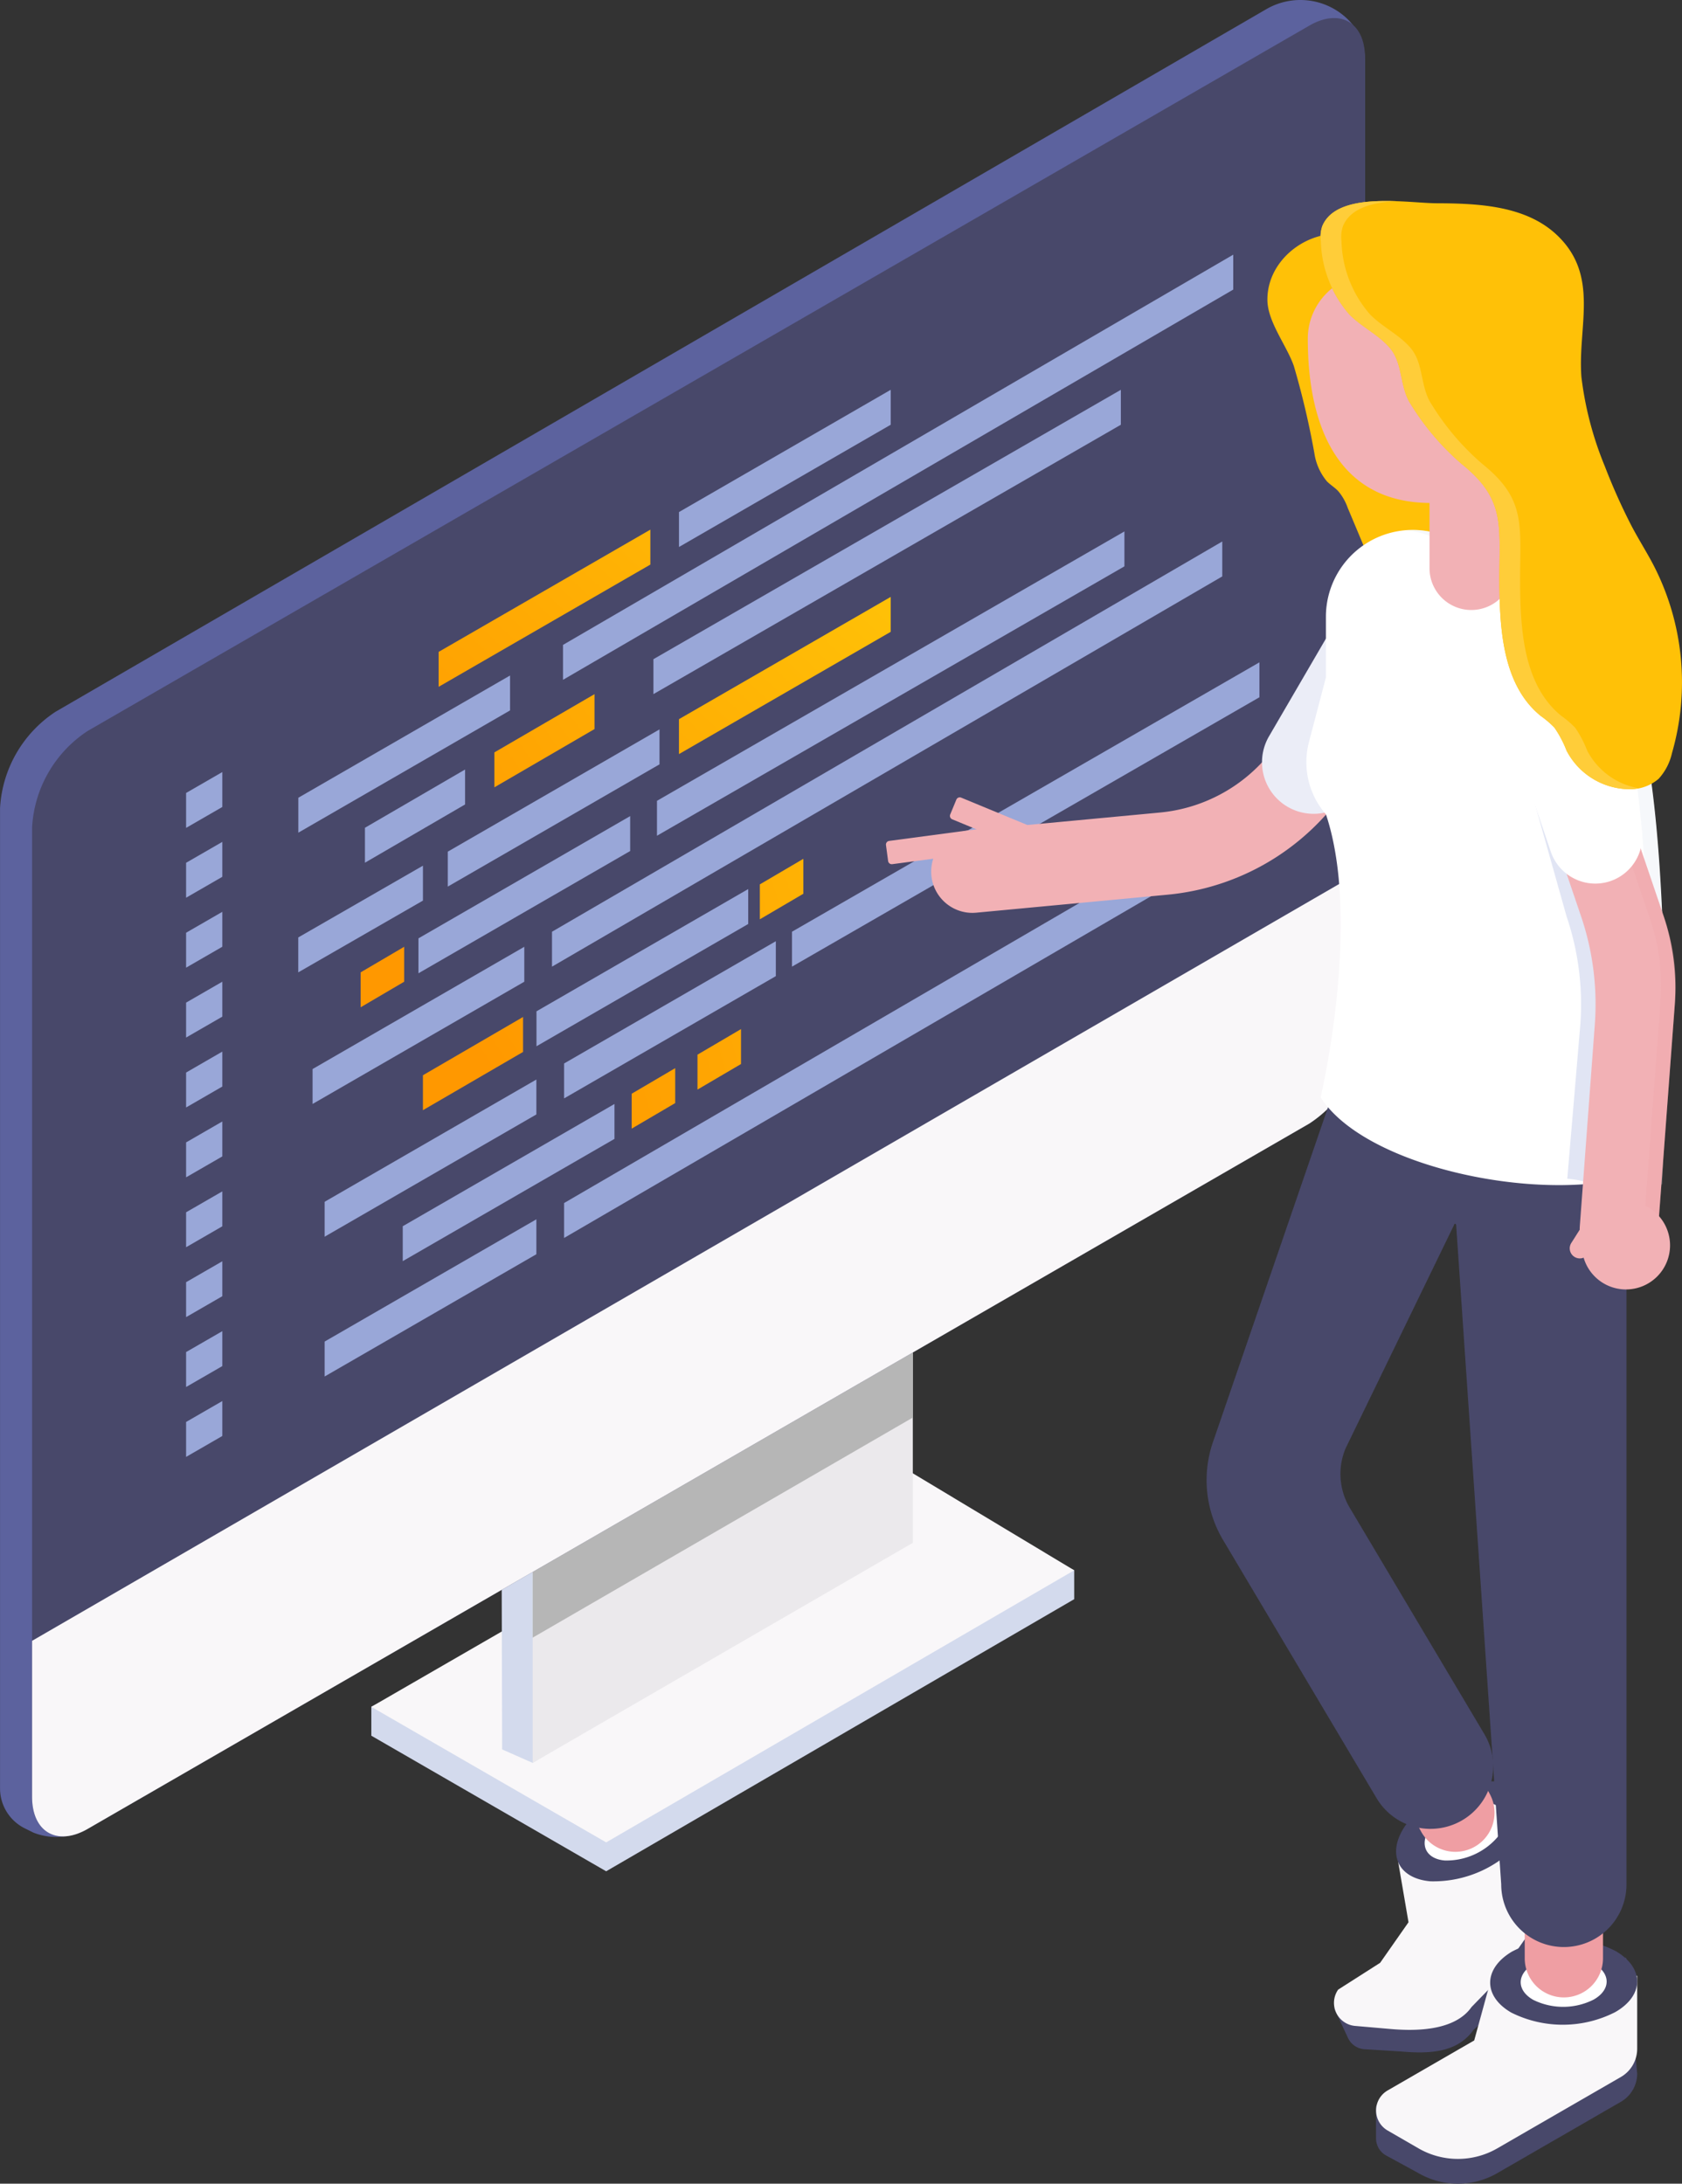 <svg xmlns="http://www.w3.org/2000/svg" xmlns:xlink="http://www.w3.org/1999/xlink" id="Group_2727" data-name="Group 2727" width="142.995" height="185.639" viewBox="0 0 142.995 185.639"><rect x="0" y="0" width="142.995" height="185.639" fill="#333333" stroke="none"/><defs><linearGradient id="linear-gradient" x1="-16.171" y1="0.5" x2="-15.171" y2="0.5" gradientUnits="objectBoundingBox"><stop offset="0" stop-color="#f2f4fa"></stop><stop offset="0.916" stop-color="#d5dcee"></stop><stop offset="1" stop-color="#d3daed"></stop></linearGradient><linearGradient id="linear-gradient-2" x1="-29.24" y1="0.984" x2="-29.23" y2="0.442" xlink:href="#linear-gradient"></linearGradient><linearGradient id="linear-gradient-3" x1="-8.268" y1="0.5" x2="-7.268" y2="0.5" gradientUnits="objectBoundingBox"><stop offset="0" stop-color="#48486a"></stop><stop offset="0.216" stop-color="#4d4f78"></stop><stop offset="0.711" stop-color="#585c93"></stop><stop offset="1" stop-color="#5c629e"></stop></linearGradient><linearGradient id="linear-gradient-4" x1="-1.082" y1="1.75" x2="1.757" y2="-0.493" gradientUnits="objectBoundingBox"><stop offset="0.15" stop-color="#ff9800"></stop><stop offset="1" stop-color="#ffc107"></stop></linearGradient><linearGradient id="linear-gradient-5" x1="-0.331" y1="1.023" x2="5.674" y2="-2.76" xlink:href="#linear-gradient-4"></linearGradient><linearGradient id="linear-gradient-6" x1="-2.269" y1="2.245" x2="3.735" y2="-1.538" xlink:href="#linear-gradient-4"></linearGradient><linearGradient id="linear-gradient-7" x1="-0.728" y1="1.019" x2="13.074" y2="-4.809" xlink:href="#linear-gradient-4"></linearGradient><linearGradient id="linear-gradient-8" x1="-4.143" y1="2.46" x2="9.659" y2="-3.367" xlink:href="#linear-gradient-4"></linearGradient><linearGradient id="linear-gradient-9" x1="-5.659" y1="3.1" x2="8.143" y2="-2.727" xlink:href="#linear-gradient-4"></linearGradient><linearGradient id="linear-gradient-10" x1="-8.43" y1="4.27" x2="5.372" y2="-1.557" xlink:href="#linear-gradient-4"></linearGradient><linearGradient id="linear-gradient-11" x1="-1.788" y1="2.307" x2="1.051" y2="0.065" xlink:href="#linear-gradient-4"></linearGradient><linearGradient id="linear-gradient-12" x1="-78.888" y1="0.5" x2="-77.888" y2="0.5" xlink:href="#linear-gradient-4"></linearGradient><linearGradient id="linear-gradient-13" x1="-45.133" y1="0.5" x2="-44.133" y2="0.5" xlink:href="#linear-gradient-4"></linearGradient></defs><g id="Group_2724" data-name="Group 2724" transform="translate(0 0)"><g id="Group_712" data-name="Group 712"><path id="Path_535" data-name="Path 535" d="M298.1,153.213l39.79-23.132v-2.457l-19.429-9.218L278.135,139.23v2.457Z" transform="translate(-246.567 5.868)" fill="url(#linear-gradient)"></path><path id="Path_536" data-name="Path 536" d="M298.1,152.425l39.79-23.131L318.46,117.617,278.135,140.9Z" transform="translate(-246.567 4.199)" fill="#f9f7f9"></path><path id="Path_537" data-name="Path 537" d="M281.793,174.543l-.134-48.839a10.563,10.563,0,0,1,4.714-8.216l22.89-13.389c2.591-1.519,4.715-.3,4.715,2.7v50.18L284.39,175.69Z" transform="translate(-239.103 -25.822)" fill="url(#linear-gradient-2)"></path><path id="Path_538" data-name="Path 538" d="M282.535,175.69V125.7a10.569,10.569,0,0,1,4.711-8.216L310.14,104.1c2.591-1.519,4.711-.3,4.711,2.7v50.18Z" transform="translate(-237.248 -25.822)" fill="#ebe9ec"></path><path id="Path_539" data-name="Path 539" d="M287.246,117.488,310.14,104.1c2.591-1.519,4.711-.3,4.711,2.7v39.531l-32.316,18.709V125.7A10.569,10.569,0,0,1,287.246,117.488Z" transform="translate(-237.248 -25.822)" fill="#b6b6b6"></path><path id="Path_540" data-name="Path 540" d="M382.452,80.059h0a4.919,4.919,0,0,1,1.606,3.636v81.931a10.5,10.5,0,0,1-4.73,8.194L275.463,233.969a5.217,5.217,0,0,1-4.612.374l-.736-.365a3.786,3.786,0,0,1-2.1-3.4V147.242a10.489,10.489,0,0,1,4.73-8.191L375.667,79.329A5.768,5.768,0,0,1,382.452,80.059Z" transform="translate(-268.011 -78.55)" fill="url(#linear-gradient-3)"></path><path id="Path_541" data-name="Path 541" d="M377.474,79.684c2.6-1.5,4.73-.271,4.73,2.731V164.83a10.492,10.492,0,0,1-4.73,8.191L273.616,232.982c-2.6,1.5-4.73.274-4.73-2.728V147.839a10.5,10.5,0,0,1,4.73-8.194Z" transform="translate(-266.158 -77.508)" fill="#48486a"></path><path id="Path_542" data-name="Path 542" d="M374.679,81.5v62.4L270.46,203.553V140.6Z" transform="translate(-262.824 -72.294)" fill="#48486a"></path><path id="Path_543" data-name="Path 543" d="M377.474,123.877,273.616,183.839c-2.6,1.5-4.73.274-4.73-2.728V167.852L382.2,102.244v13.442A10.492,10.492,0,0,1,377.474,123.877Z" transform="translate(-266.158 -28.364)" fill="#f9f7f9"></path></g><g id="Group_713" data-name="Group 713" transform="translate(15.821 21.649)"><path id="Path_544" data-name="Path 544" d="M297.971,92.99l-18,10.393v2.97l18-10.393Z" transform="translate(-258.502 -69.614)" fill="url(#linear-gradient-4)"></path><path id="Path_545" data-name="Path 545" d="M340.342,85.493l-56.981,33.175v2.969l56.981-33.175Z" transform="translate(-251.319 -85.493)" fill="#99a7d8"></path><path id="Path_546" data-name="Path 546" d="M340.043,93.313l-56.982,33.175v2.969l56.982-33.175Z" transform="translate(-251.954 -68.929)" fill="#99a7d8"></path><path id="Path_547" data-name="Path 547" d="M340.372,100.71l-56.981,33.175v2.969l56.981-33.175Z" transform="translate(-251.256 -53.262)" fill="#99a7d8"></path><path id="Path_548" data-name="Path 548" d="M294.146,96.967l-18,10.393v2.969l18-10.393Z" transform="translate(-266.605 -61.191)" fill="#99a7d8"></path><path id="Path_549" data-name="Path 549" d="M286.474,99.53l-8.512,4.952v2.97l8.512-4.952Z" transform="translate(-262.757 -55.761)" fill="#99a7d8"></path><path id="Path_550" data-name="Path 550" d="M288.054,106.277l-8.512,4.952V114.2l8.512-4.952Z" transform="translate(-259.408 -41.47)" fill="url(#linear-gradient-5)"></path><path id="Path_551" data-name="Path 551" d="M290,97.475l-8.513,4.952v2.97L290,100.444Z" transform="translate(-255.279 -60.114)" fill="url(#linear-gradient-6)"></path><path id="Path_552" data-name="Path 552" d="M325.565,89.178l-39.738,22.9v2.97l39.738-22.9Z" transform="translate(-246.097 -77.689)" fill="#99a7d8"></path><path id="Path_553" data-name="Path 553" d="M329.343,96.608l-39.738,22.9v2.969l39.738-22.9Z" transform="translate(-238.094 -61.951)" fill="#99a7d8"></path><path id="Path_554" data-name="Path 554" d="M325.662,93.039l-39.739,22.9v2.969l39.739-22.9Z" transform="translate(-245.891 -69.51)" fill="#99a7d8"></path><path id="Path_555" data-name="Path 555" d="M286.74,102.152l-10.6,6.1v2.969l10.6-6.1Z" transform="translate(-266.605 -50.208)" fill="#99a7d8"></path><path id="Path_556" data-name="Path 556" d="M281.546,104.363l-3.7,2.173v2.97l3.7-2.173Z" transform="translate(-263.007 -45.524)" fill="url(#linear-gradient-7)"></path><path id="Path_557" data-name="Path 557" d="M288.936,107.672l-3.7,2.173v2.969l3.7-2.173Z" transform="translate(-247.355 -38.516)" fill="url(#linear-gradient-8)"></path><path id="Path_558" data-name="Path 558" d="M290.73,106.607l-3.7,2.173v2.969l3.7-2.173Z" transform="translate(-243.554 -40.771)" fill="url(#linear-gradient-9)"></path><path id="Path_559" data-name="Path 559" d="M292.43,101.965l-3.7,2.173v2.969l3.7-2.173Z" transform="translate(-239.953 -50.605)" fill="url(#linear-gradient-10)"></path><path id="Path_560" data-name="Path 560" d="M297.421,100.8l-18,10.393v2.969l18-10.393Z" transform="translate(-259.668 -53.071)" fill="#99a7d8"></path><path id="Path_561" data-name="Path 561" d="M304.524,94.824l-18,10.393v2.969l18-10.393Z" transform="translate(-244.622 -65.729)" fill="url(#linear-gradient-11)"></path><path id="Path_562" data-name="Path 562" d="M301.392,104.211l-18,10.393v2.969l18-10.393Z" transform="translate(-251.256 -45.846)" fill="#99a7d8"></path><path id="Path_563" data-name="Path 563" d="M298.221,98.436l-18,10.393V111.8l18-10.393Z" transform="translate(-257.974 -58.078)" fill="#99a7d8"></path><path id="Path_564" data-name="Path 564" d="M294.534,104.363l-18,10.393v2.969l18-10.393Z" transform="translate(-265.782 -45.524)" fill="#99a7d8"></path><path id="Path_565" data-name="Path 565" d="M300.639,102.789l-18,10.393v2.97l18-10.393Z" transform="translate(-252.851 -48.858)" fill="#99a7d8"></path><path id="Path_566" data-name="Path 566" d="M294.863,107.982l-18,10.393v2.969l18-10.393Z" transform="translate(-265.085 -37.859)" fill="#99a7d8"></path><path id="Path_567" data-name="Path 567" d="M296.993,108.648l-18,10.393v2.969l18-10.393Z" transform="translate(-260.575 -36.447)" fill="#99a7d8"></path><path id="Path_568" data-name="Path 568" d="M294.863,111.793l-18,10.393v2.97l18-10.393Z" transform="translate(-265.085 -29.787)" fill="#99a7d8"></path><path id="Path_569" data-name="Path 569" d="M276.163,99.6l-3.078,1.777v2.969l3.078-1.777Z" transform="translate(-273.085 -55.615)" fill="#99a7d8"></path><path id="Path_570" data-name="Path 570" d="M276.163,101.5l-3.078,1.777v2.969l3.078-1.776Z" transform="translate(-273.085 -51.579)" fill="#99a7d8"></path><path id="Path_571" data-name="Path 571" d="M276.163,103.41l-3.078,1.777v2.969l3.078-1.777Z" transform="translate(-273.085 -47.543)" fill="#99a7d8"></path><path id="Path_572" data-name="Path 572" d="M276.163,105.315l-3.078,1.777v2.969l3.078-1.777Z" transform="translate(-273.085 -43.507)" fill="#99a7d8"></path><path id="Path_573" data-name="Path 573" d="M276.163,107.221,273.085,109v2.969l3.078-1.777Z" transform="translate(-273.085 -39.471)" fill="#99a7d8"></path><path id="Path_574" data-name="Path 574" d="M276.163,109.126l-3.078,1.777v2.969l3.078-1.777Z" transform="translate(-273.085 -35.435)" fill="#99a7d8"></path><path id="Path_575" data-name="Path 575" d="M276.163,111.032l-3.078,1.776v2.97L276.163,114Z" transform="translate(-273.085 -31.399)" fill="#99a7d8"></path><path id="Path_576" data-name="Path 576" d="M276.163,112.937l-3.078,1.777v2.97l3.078-1.777Z" transform="translate(-273.085 -27.363)" fill="#99a7d8"></path><path id="Path_577" data-name="Path 577" d="M276.163,114.843l-3.078,1.776v2.969l3.078-1.776Z" transform="translate(-273.085 -23.327)" fill="#99a7d8"></path><path id="Path_578" data-name="Path 578" d="M276.163,116.748l-3.078,1.777v2.97l3.078-1.777Z" transform="translate(-273.085 -19.291)" fill="#99a7d8"></path><path id="Path_579" data-name="Path 579" d="M304.524,89.178l-18,10.393v2.97l18-10.393Z" transform="translate(-244.622 -77.689)" fill="#99a7d8"></path></g></g><g id="Group_2725" data-name="Group 2725" transform="translate(75.278 17.085)"><g id="Group_758" data-name="Group 758" transform="translate(3.881 32.165)"><path id="Path_1047" data-name="Path 1047" d="M297.564,122.7c.109,0,.221-.006.331-.016l16.283-1.531A20.63,20.63,0,0,0,330.1,110.928L336.627,99.6a3.507,3.507,0,1,0-6.077-3.5l-6.526,11.325a13.61,13.61,0,0,1-10.5,6.744L297.239,115.7a3.508,3.508,0,0,0,.324,7Z" transform="translate(-294.059 -94.345)" fill="#f2b1b5"></path></g><g id="Group_759" data-name="Group 759" transform="translate(32.011 31.288)"><path id="Path_1048" data-name="Path 1048" d="M307.46,114.875a4.379,4.379,0,0,0,3.795-2.18l7.016-12.042a4.384,4.384,0,0,0-7.577-4.412l-7.016,12.042a4.384,4.384,0,0,0,3.782,6.592Z" transform="translate(-303.081 -94.064)" fill="#ebedf7"></path></g><g id="Group_760" data-name="Group 760" transform="translate(38.13 134.328)"><path id="Path_1049" data-name="Path 1049" d="M320.1,127.164l5.011,8.519a2.771,2.771,0,0,1-.24,2.76l-5.014,7.165-2.965,2.523c-1.372,1.964-3.773,2.058-6.158,1.849l-3.118-.193a1.666,1.666,0,0,1-1.4-.954l-1.144-2.451c-.168-.546.829.783,1.2.246l5.98-5.722.128-3.991-1.684-5.12Z" transform="translate(-305.024 -126.993)" fill="#48486a"></path><path id="Path_1050" data-name="Path 1050" d="M321.613,127.481l2.626,5.622a2.773,2.773,0,0,1-.24,2.76l-5.5,7.855-1.759,1.808c-1.372,1.961-4.5,2.08-6.882,1.871l-3.018-.262a1.966,1.966,0,0,1-1.441-3.087l3.567-2.276,2.413-3.449-.873-5.1.449-.069Z" transform="translate(-305.043 -126.322)" fill="#f9f7f9"></path><path id="Path_1051" data-name="Path 1051" d="M315.5,127.136c2.809.268,3.779,2.385,2.155,4.708a9.818,9.818,0,0,1-8,3.785c-2.772-.24-3.742-2.36-2.152-4.708A9.582,9.582,0,0,1,315.5,127.136Z" transform="translate(-301.456 -127.109)" fill="#48486a"></path><path id="Path_1052" data-name="Path 1052" d="M312.636,127.693c1.643.156,2.211,1.394,1.26,2.753a5.742,5.742,0,0,1-4.674,2.211c-1.621-.14-2.189-1.378-1.26-2.753A5.6,5.6,0,0,1,312.636,127.693Z" transform="translate(-299.807 -125.907)" fill="#fff"></path></g><g id="Group_761" data-name="Group 761" transform="translate(41.703 147.726)"><path id="Path_1053" data-name="Path 1053" d="M327.458,131.928l.935,9.838a2.772,2.772,0,0,1-1.384,2.4L316.5,150.231a6.7,6.7,0,0,1-6.7,0l-2.741-1.494a1.663,1.663,0,0,1-.867-1.459v-2.7c.078-.564.418,1.06.985.733l7.359-4.25,1.805-3.558.639-5.354Z" transform="translate(-306.189 -130.301)" fill="#48486a"></path><path id="Path_1054" data-name="Path 1054" d="M328.392,132.418v6.2a2.776,2.776,0,0,1-1.384,2.4L316.5,147.086a6.7,6.7,0,0,1-6.7,0l-2.622-1.515a1.967,1.967,0,0,1,0-3.408l7.359-4.25,1.369-4.992.437.128Z" transform="translate(-306.188 -129.263)" fill="#f9f7f9"></path><path id="Path_1055" data-name="Path 1055" d="M319.984,132.466c2.435,1.431,2.416,3.76-.041,5.176a9.8,9.8,0,0,1-8.846.047c-2.41-1.391-2.392-3.72.04-5.176A9.576,9.576,0,0,1,319.984,132.466Z" transform="translate(-299.595 -131.406)" fill="#48486a"></path><path id="Path_1056" data-name="Path 1056" d="M316.378,132.512c1.425.836,1.413,2.2-.022,3.028a5.746,5.746,0,0,1-5.173.025c-1.409-.814-1.4-2.173.025-3.025A5.6,5.6,0,0,1,316.378,132.512Z" transform="translate(-297.832 -130.374)" fill="#fff"></path></g><g id="Group_762" data-name="Group 762" transform="translate(54.347 139.082)"><path id="Path_1057" data-name="Path 1057" d="M313.571,142.27a3.326,3.326,0,0,1-3.327-3.327v-6.981a3.327,3.327,0,1,1,6.654,0v6.981A3.328,3.328,0,0,1,313.571,142.27Z" transform="translate(-310.244 -128.634)" fill="#ef9ea3"></path></g><g id="Group_763" data-name="Group 763" transform="translate(41.826 127.534)"><path id="Path_1058" data-name="Path 1058" d="M312.859,137.738a3.329,3.329,0,0,1-2.937-1.755l-3.3-6.152a3.328,3.328,0,0,1,5.865-3.146l3.3,6.152a3.329,3.329,0,0,1-2.928,4.9Z" transform="translate(-306.228 -124.93)" fill="#ef9ea3"></path></g><path id="Path_1059" data-name="Path 1059" d="M305.353,103.715V123.9l18.2,10.508a5.165,5.165,0,0,0,7.748-4.368l.225-11.331Z" transform="translate(-266.256 -42.333)" fill="#48486a"></path><g id="Group_764" data-name="Group 764" transform="translate(47.774 72.083)"><path id="Path_1060" data-name="Path 1060" d="M318.036,183.5a5.327,5.327,0,0,1-5.326-5.326l-4.574-66.927c0-2.94,6.96-4.1,9.9-4.1a5.322,5.322,0,0,1,5.323,5.323v65.708A5.324,5.324,0,0,1,318.036,183.5Z" transform="translate(-308.136 -107.147)" fill="#48486a"></path></g><g id="Group_765" data-name="Group 765" transform="translate(27.301 70.419)"><path id="Path_1061" data-name="Path 1061" d="M320.612,174.585a5.325,5.325,0,0,1-4.584-2.6l-13.065-21.97a9.942,9.942,0,0,1-.854-8.307l10.823-31.5A5.323,5.323,0,0,1,319.7,106.9c2.781.954,7.465,6.14,6.511,8.918l-12.825,26.42a5.617,5.617,0,0,0,.352,5.045l11.45,19.254a5.325,5.325,0,0,1-4.571,8.045Z" transform="translate(-301.57 -106.613)" fill="#48486a"></path></g><path id="Path_1062" data-name="Path 1062" d="M317.016,92.709a23.9,23.9,0,0,0-1.612-2.685,17.5,17.5,0,0,0-3.271-4.016c-3.383-2.784-8.958.2-8.905,4.559.025,1.852,1.649,3.863,2.248,5.588a70.065,70.065,0,0,1,1.746,7.421,4.819,4.819,0,0,0,1.073,2.395c.3.3.674.521.963.833a4.511,4.511,0,0,1,.8,1.416q.861,2.044,1.715,4.091c.727,1.731,1.525,3.555,3.059,4.634s4.041,1,4.948-.639a4.72,4.72,0,0,0,.449-1.631,30.814,30.814,0,0,0-.7-11.889C318.719,99.6,318.448,95.637,317.016,92.709Z" transform="translate(-270.758 -82.127)" fill="url(#linear-gradient-12)"></path><path id="Path_1063" data-name="Path 1063" d="M316.918,93.935l11.007,6.118c2.585,1.434,3.283,4.3,4.188,7.119,3.673,11.459,2.441,39.694,2.441,39.694-6.763,4.069-24.814,1.032-29.051-5.625,0,0,3.527-14.867.452-24.056h0a6.743,6.743,0,0,1-1.444-6.146l1.441-5.491,0-5.157A7.381,7.381,0,0,1,316.918,93.935Z" transform="translate(-268.508 -65.041)" fill="#fff"></path><path id="Path_1064" data-name="Path 1064" d="M326.343,107.162c-.9-2.819-1.6-5.684-4.188-7.119l-11.007-6.118a7.266,7.266,0,0,0-4.135-.9,7.346,7.346,0,0,1,2.9.9l11.007,6.118c2.585,1.434,3.286,4.3,4.188,7.119,3.673,11.459,2.441,41.446,2.441,41.446a11.747,11.747,0,0,1-5.666,1.36,12.993,12.993,0,0,0,6.9-1.36S330.016,118.621,326.343,107.162Z" transform="translate(-262.738 -65.031)" fill="#d6dcef" opacity="0.2"></path><path id="Path_1065" data-name="Path 1065" d="M321.788,105.469h-7c-7.714,0-10.461-6.252-10.461-13.966h0a5.477,5.477,0,0,1,5.475-5.475h11.983Z" transform="translate(-268.423 -79.796)" fill="#f2b1b5"></path><path id="Path_1066" data-name="Path 1066" d="M311.2,104.081h0a3.553,3.553,0,0,1-3.555-3.555V90.979h7.109v9.548A3.555,3.555,0,0,1,311.2,104.081Z" transform="translate(-261.393 -69.309)" fill="#f2b1b5"></path><path id="Path_1067" data-name="Path 1067" d="M315.753,142.911c2.547.19,4.889,1.759,6.723,1.094l1.459-19.6-.006-.24-9.155-26.934c-.611-1.793-2.314-2.123-4.1-1.413-1.674.664-1.487,2.021-.91,3.726l5.921,21.044a23.33,23.33,0,0,1,1.176,9.223Z" transform="translate(-257.788 -59.792)" fill="#99a7d8" opacity="0.3"></path><g id="Group_766" data-name="Group 766" transform="translate(51.785 35.185)"><path id="Path_1068" data-name="Path 1068" d="M319.986,150.861c-.081,0-.165,0-.249-.009a3.328,3.328,0,0,1-3.071-3.567l1.275-17.134a23.273,23.273,0,0,0-1.172-9.223l-7.153-21.044a3.448,3.448,0,0,1,1.852-4.331,3.332,3.332,0,0,1,4.39,2.017l7.911,23.28a19.224,19.224,0,0,1,.97,7.624L323.3,147.781A3.328,3.328,0,0,1,319.986,150.861Z" transform="translate(-309.422 -95.313)" fill="#f2b1b5"></path></g><path id="Path_1069" data-name="Path 1069" d="M314.047,97.56a3.318,3.318,0,0,0-3.77-2.183,3.309,3.309,0,0,1,2.535,2.183l8.013,23.579a17.7,17.7,0,0,1,.895,7.006l-1.462,19.625a3.329,3.329,0,0,1-2.663,3.012c.112.019.215.05.331.059.084.006.168.009.249.009a3.328,3.328,0,0,0,3.315-3.081l1.475-19.8a16.868,16.868,0,0,0-.848-6.67Z" transform="translate(-255.827 -60.119)" fill="#ef9ea3" opacity="0.2"></path><g id="Group_767" data-name="Group 767" transform="translate(51.074 34.518)"><path id="Path_1070" data-name="Path 1070" d="M318.463,118.612a4,4,0,0,1-3.779-2.71l-5.276-15.522a3.992,3.992,0,1,1,7.558-2.572l5.279,15.525a4,4,0,0,1-2.495,5.067A4.038,4.038,0,0,1,318.463,118.612Z" transform="translate(-309.194 -95.099)" fill="#fff"></path></g><path id="Path_1071" data-name="Path 1071" d="M328.838,106.578a28.857,28.857,0,0,1-1.989-7.589c-.328-4.312,1.568-8.6-2.071-12.055-2.616-2.485-6.589-2.7-10.2-2.71-2.42,0-8.5-1.1-9.76,1.939a2.844,2.844,0,0,0-.125,1.3,9.861,9.861,0,0,0,2.42,6.2c1.038,1.073,2.494,1.727,3.458,2.866,1.138,1.347.8,3.318,1.79,4.805a21.693,21.693,0,0,0,4.3,5.045c3.748,3.006,3.209,5.2,3.215,9.891.009,4.166.281,8.921,3.52,11.54a8.12,8.12,0,0,1,1.154.985,9.266,9.266,0,0,1,1.035,1.961,6.076,6.076,0,0,0,5.12,3.271,3.721,3.721,0,0,0,2.707-.873,4.771,4.771,0,0,0,1.135-2.183,21.7,21.7,0,0,0-1.553-15.955c-.614-1.179-1.335-2.3-1.946-3.483A51.566,51.566,0,0,1,328.838,106.578Z" transform="translate(-267.684 -84.029)" fill="url(#linear-gradient-13)"></path><path id="Path_1072" data-name="Path 1072" d="M304.823,86.164c.833-2,3.751-2.208,6.339-2.117-2.033.09-3.938.561-4.584,2.117a2.846,2.846,0,0,0-.125,1.3,9.844,9.844,0,0,0,2.42,6.2c1.035,1.073,2.494,1.727,3.458,2.866,1.138,1.347.792,3.318,1.79,4.805a21.616,21.616,0,0,0,4.3,5.045c3.748,3.006,3.209,5.2,3.215,9.891.006,4.166.278,8.921,3.517,11.54a8.327,8.327,0,0,1,1.157.985,9.41,9.41,0,0,1,1.032,1.961,6.112,6.112,0,0,0,4.356,3.193,4.786,4.786,0,0,1-.988.078,6.076,6.076,0,0,1-5.12-3.271,9.265,9.265,0,0,0-1.035-1.961,8.121,8.121,0,0,0-1.154-.985c-3.24-2.619-3.511-7.374-3.52-11.54-.006-4.687.533-6.885-3.215-9.891a21.693,21.693,0,0,1-4.3-5.045c-.995-1.487-.652-3.458-1.79-4.805-.964-1.138-2.42-1.793-3.458-2.866a9.861,9.861,0,0,1-2.42-6.2A2.844,2.844,0,0,1,304.823,86.164Z" transform="translate(-267.684 -84.029)" fill="#ffcd39"></path><path id="Path_1073" data-name="Path 1073" d="M319.3,115.049a3.748,3.748,0,1,1-3.748-3.748A3.747,3.747,0,0,1,319.3,115.049Z" transform="translate(-252.599 -26.265)" fill="#f2b1b5"></path><path id="Path_1074" data-name="Path 1074" d="M314.085,113.108l-1.032,1.621a.858.858,0,0,1-1.185.262h0a.854.854,0,0,1-.262-1.182l1.032-1.625a.861.861,0,0,1,1.185-.262h0A.858.858,0,0,1,314.085,113.108Z" transform="translate(-253.298 -25.231)" fill="#f2b1b5"></path><path id="Rectangle_301" data-name="Rectangle 301" d="M.313,0H9.1a.315.315,0,0,1,.315.315V1.68a.314.314,0,0,1-.314.314H.315A.315.315,0,0,1,0,1.679V.313A.313.313,0,0,1,.313,0Z" transform="translate(9.598 55.177) rotate(172.406)" fill="#f2b1b5"></path><path id="Rectangle_302" data-name="Rectangle 302" d="M.316,0H9.1a.315.315,0,0,1,.315.315V1.68a.314.314,0,0,1-.314.314H.312A.312.312,0,0,1,0,1.682V.316A.316.316,0,0,1,.316,0Z" transform="translate(14.084 56.044) rotate(-157.529)" fill="#f2b1b5"></path></g></svg>